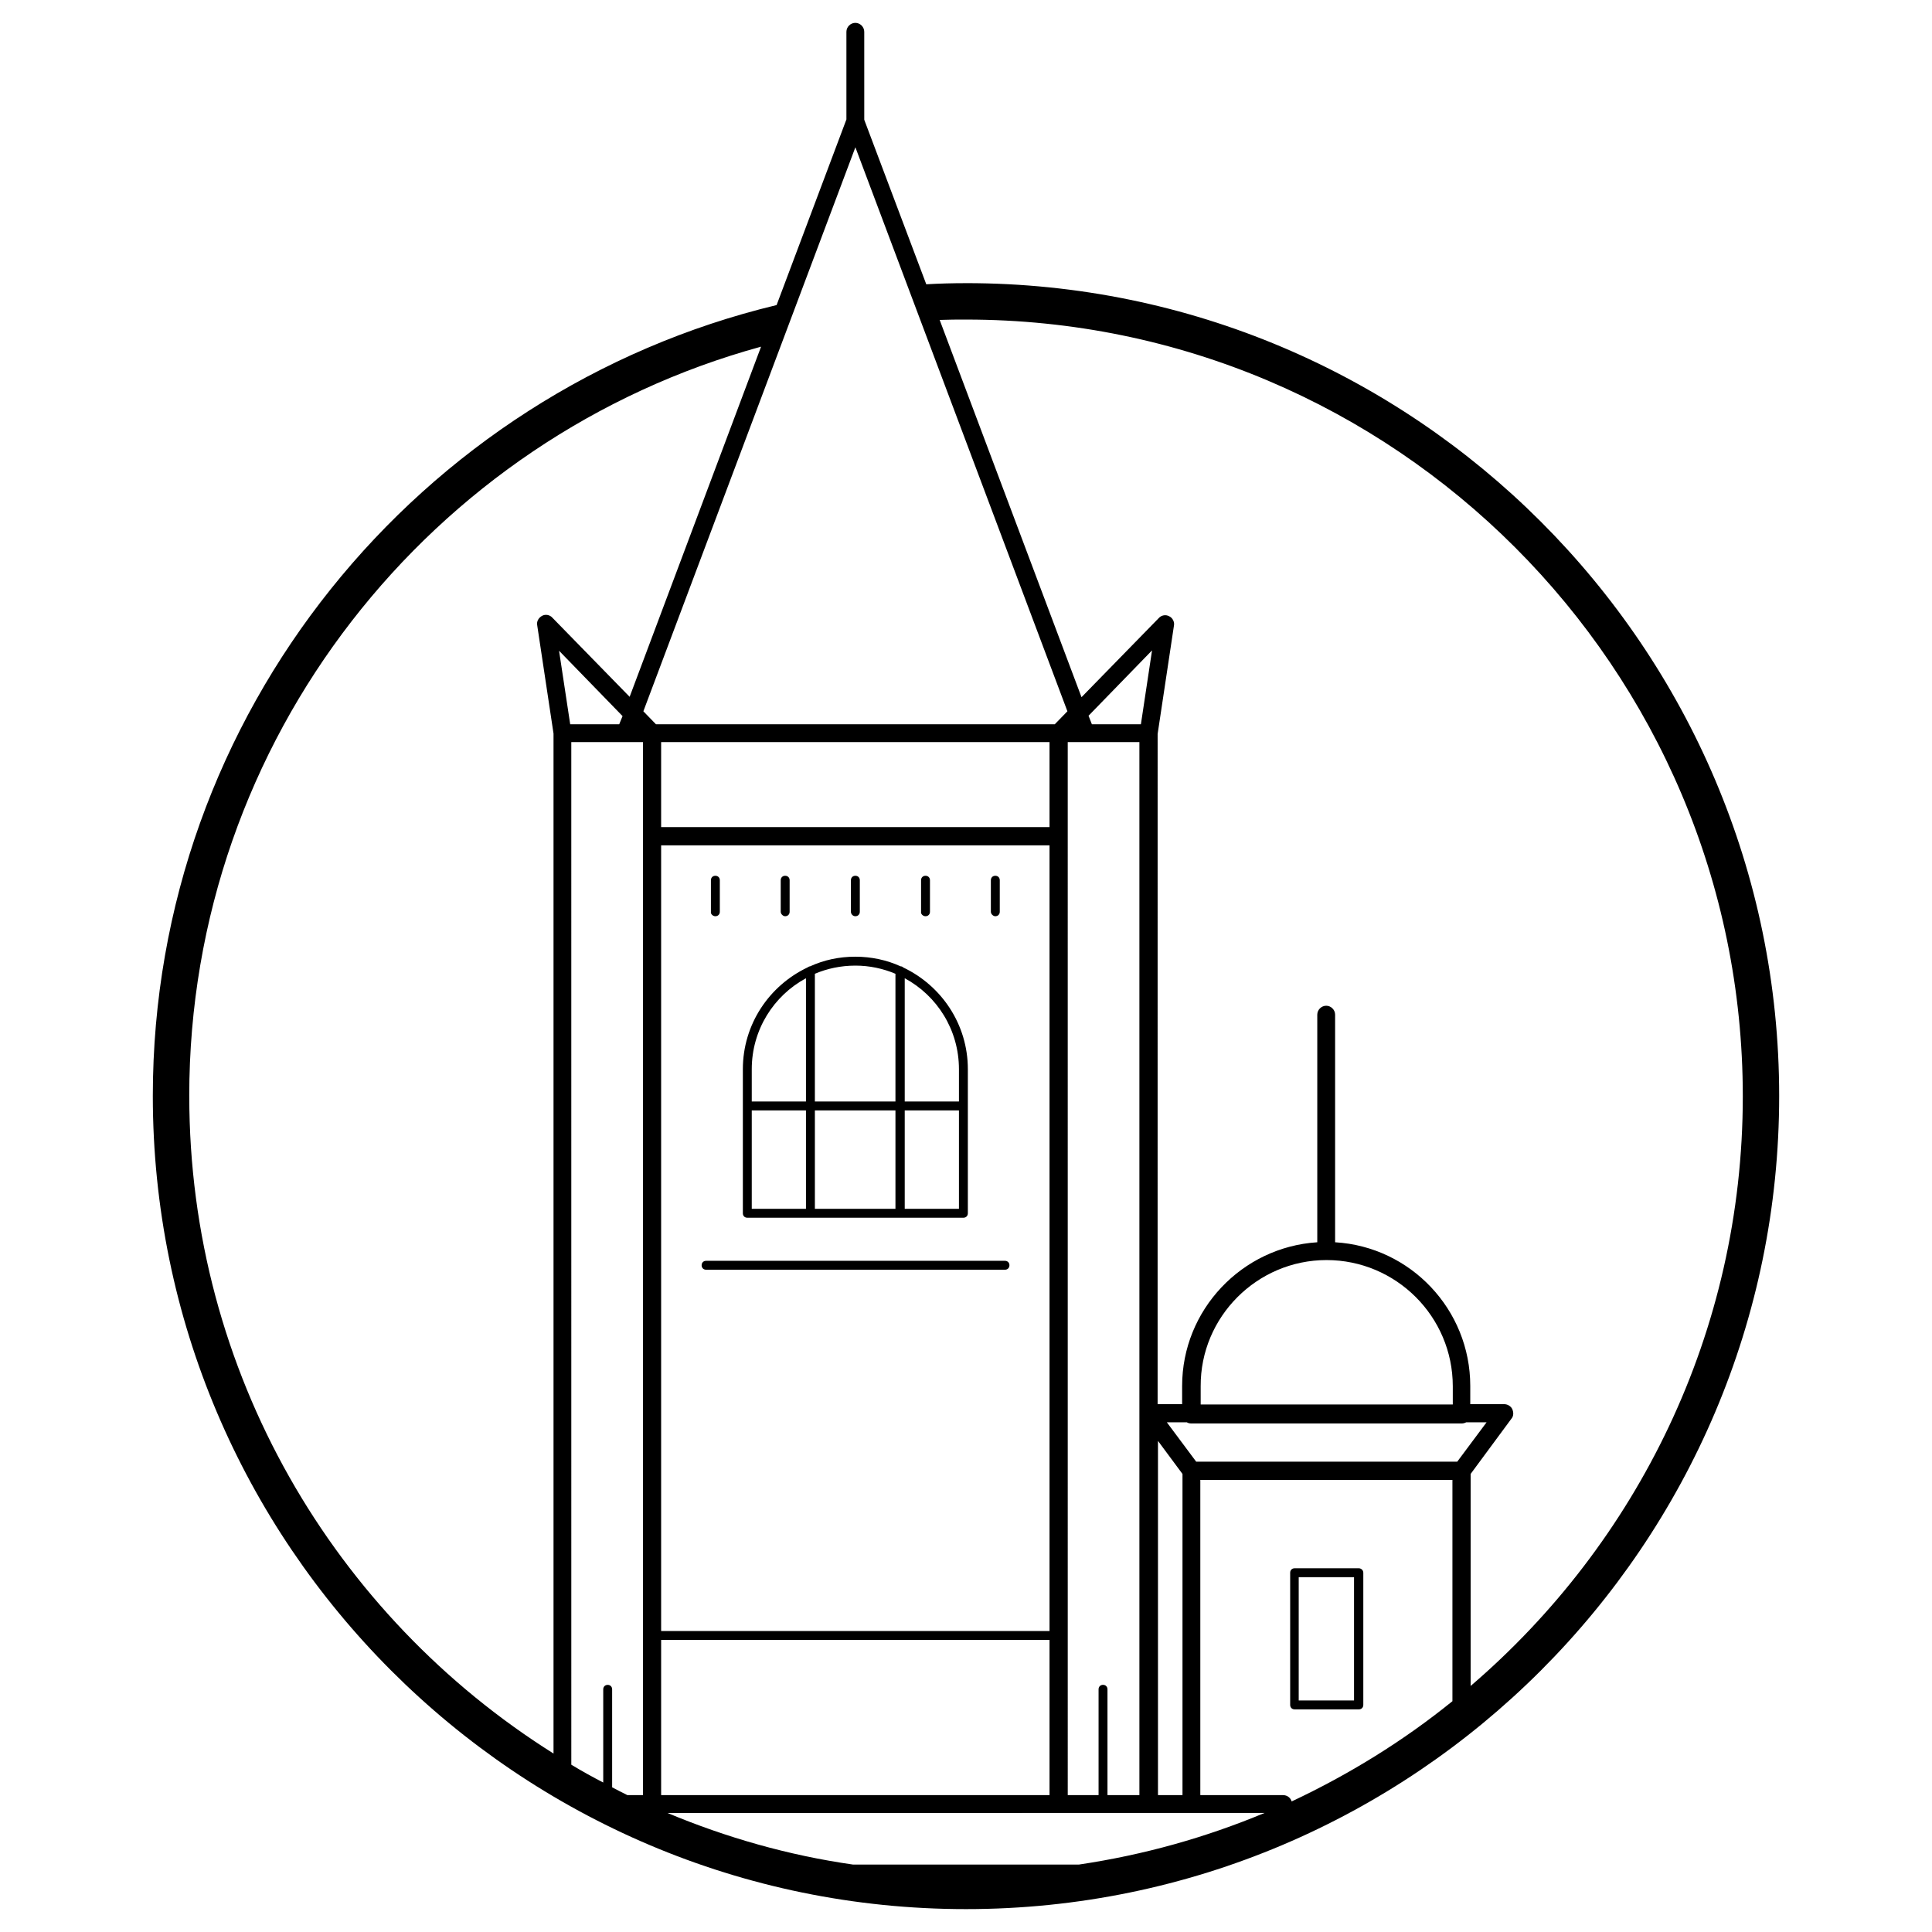 <?xml version="1.0" encoding="UTF-8"?>
<!-- Uploaded to: SVG Repo, www.svgrepo.com, Generator: SVG Repo Mixer Tools -->
<svg fill="#000000" width="800px" height="800px" version="1.1" viewBox="144 144 512 512" xmlns="http://www.w3.org/2000/svg">
 <g>
  <path d="m342.04 466.71h57.27c0.688 0 1.18-0.492 1.18-1.18v-38.18c0-11.906-6.988-22.141-17.121-26.961-0.195-0.195-0.395-0.297-0.688-0.297-3.641-1.672-7.773-2.559-12.004-2.559-4.328 0-8.363 0.887-12.004 2.559-0.297 0-0.492 0.195-0.688 0.297-10.137 4.82-17.121 15.055-17.121 26.961v38.18c-0.004 0.688 0.488 1.18 1.176 1.18zm1.184-28.438h14.367v26.074h-14.367zm16.727 0h21.352v26.074h-21.352zm23.812 26.074v-26.074h14.367v26.074zm14.367-36.996v8.562h-14.367v-32.668c8.562 4.621 14.367 13.672 14.367 24.105zm-16.828-25.289v33.852h-21.352v-33.852c3.246-1.379 6.887-2.164 10.727-2.164 3.738-0.004 7.379 0.785 10.625 2.164zm-23.711 1.18v32.668h-14.367v-8.562c0-10.43 5.805-19.48 14.367-24.105z"/>
  <path d="m333.58 386.81c0.688 0 1.18-0.492 1.18-1.18v-8.363c0-0.688-0.492-1.18-1.18-1.18s-1.18 0.492-1.18 1.18v8.363c-0.098 0.59 0.492 1.18 1.18 1.18z"/>
  <path d="m352.08 386.81c0.688 0 1.18-0.492 1.18-1.18v-8.363c0-0.688-0.492-1.18-1.18-1.18s-1.18 0.492-1.18 1.18v8.363c0 0.59 0.59 1.18 1.18 1.18z"/>
  <path d="m370.68 386.81c0.688 0 1.18-0.492 1.18-1.18v-8.363c0-0.688-0.492-1.18-1.18-1.18s-1.18 0.492-1.18 1.18v8.363c0 0.59 0.492 1.18 1.18 1.18z"/>
  <path d="m389.27 386.81c0.688 0 1.18-0.492 1.18-1.18v-8.363c0-0.688-0.492-1.18-1.18-1.18s-1.18 0.492-1.18 1.18v8.363c-0.102 0.59 0.492 1.18 1.18 1.18z"/>
  <path d="m407.77 386.81c0.688 0 1.18-0.492 1.18-1.18v-8.363c0-0.688-0.492-1.18-1.18-1.18s-1.18 0.492-1.18 1.18v8.363c-0.004 0.59 0.59 1.18 1.18 1.18z"/>
  <path d="m504.11 559.61h-17.023c-0.688 0-1.18 0.492-1.18 1.18v35.031c0 0.688 0.492 1.18 1.18 1.18h17.023c0.688 0 1.18-0.492 1.18-1.18v-35.031c0-0.688-0.59-1.18-1.18-1.18zm-1.277 35.027h-14.66v-32.668h14.66z"/>
  <path d="m331.12 480.49h79.211c0.688 0 1.18-0.492 1.18-1.18s-0.492-1.18-1.18-1.18h-79.211c-0.688 0-1.18 0.492-1.18 1.18s0.492 1.18 1.18 1.18z"/>
  <path d="m400 219.04c-3.543 0-7.086 0.098-10.527 0.297l-16.434-43.59-0.004-23.324c0-1.277-1.082-2.363-2.363-2.363-1.277 0-2.363 1.082-2.363 2.363v23.223l-18.5 49.199c-94.656 22.734-165.31 108.14-165.31 209.59 0 118.77 96.629 215.5 215.5 215.5 118.77 0 215.5-96.629 215.5-215.5 0.004-118.77-96.723-215.4-215.49-215.4zm95.547 258.89c18.402 0 33.457 14.957 33.457 33.457v4.82h-66.812v-4.82c-0.102-18.398 14.953-33.457 33.355-33.457zm-37 43.004c0.297 0.195 0.688 0.297 1.18 0.297h71.637c0.395 0 0.789-0.098 1.18-0.297h5.41l-7.773 10.43h-69.176l-7.773-10.43zm-88.461 117.2c-17.219-2.461-33.652-7.184-49.199-13.676l103.71-0.004h54.512c-15.547 6.496-31.98 11.121-49.199 13.676zm-63.863-20.469v-25.977c0-0.688-0.492-1.18-1.18-1.18s-1.18 0.492-1.18 1.18v24.699c-2.856-1.477-5.707-3.051-8.461-4.723l-0.004-271h18.992v279.06h-4.133c-1.379-0.688-2.754-1.379-4.035-2.066zm139.73-277v279.06h-8.461v-28.043c0-0.688-0.492-1.18-1.18-1.18s-1.18 0.492-1.18 1.18v28.043h-8.168l-0.004-279.06zm-23.816 235.57h-102.93v-208.21h102.93zm-102.93 2.359h102.93v41.133h-102.93zm102.93-215.4h-102.93v-22.535h102.93zm-114.04-27.254h-12.988l-2.953-19.484 16.828 17.32zm175.94 283.79h-21.941v-83.543h66.812v58.648c-12.988 10.527-27.355 19.387-42.605 26.566-0.297-0.984-1.184-1.672-2.266-1.672zm-26.664-85.117v85.117h-6.496v-93.875zm-11.023-198.67h-12.988l-0.887-2.262 16.828-17.32zm-22.828 0h-105.68l-3.344-3.445 56.188-149.47 56.188 149.47zm-229.37 98.496c0-94.66 64.254-174.66 151.54-198.57l-34.832 92.793-20.469-20.961c-0.688-0.789-1.871-0.984-2.754-0.492-0.887 0.492-1.477 1.477-1.277 2.461l4.328 28.734v270.3c-57.957-36.41-96.531-100.86-96.531-174.27zm339.58 156.36v-56.188l10.824-14.66c0.59-0.688 0.59-1.672 0.195-2.559-0.395-0.789-1.277-1.277-2.164-1.277h-8.953v-4.82c0-20.27-15.844-36.898-35.816-38.082v-60.32c0-1.277-1.082-2.363-2.363-2.363-1.277 0-2.363 1.082-2.363 2.363v60.32c-19.977 1.277-35.816 17.91-35.816 38.082v4.82h-6.496l0.004-177.61 4.328-28.734c0.195-0.984-0.395-2.066-1.277-2.461-0.887-0.492-2.066-0.297-2.754 0.492l-20.469 20.961-37.59-99.977c2.363-0.098 4.625-0.098 6.988-0.098 113.55 0 205.85 92.398 205.85 205.85 0 62.484-28.043 118.48-72.129 156.26z"/>
 </g>
</svg>